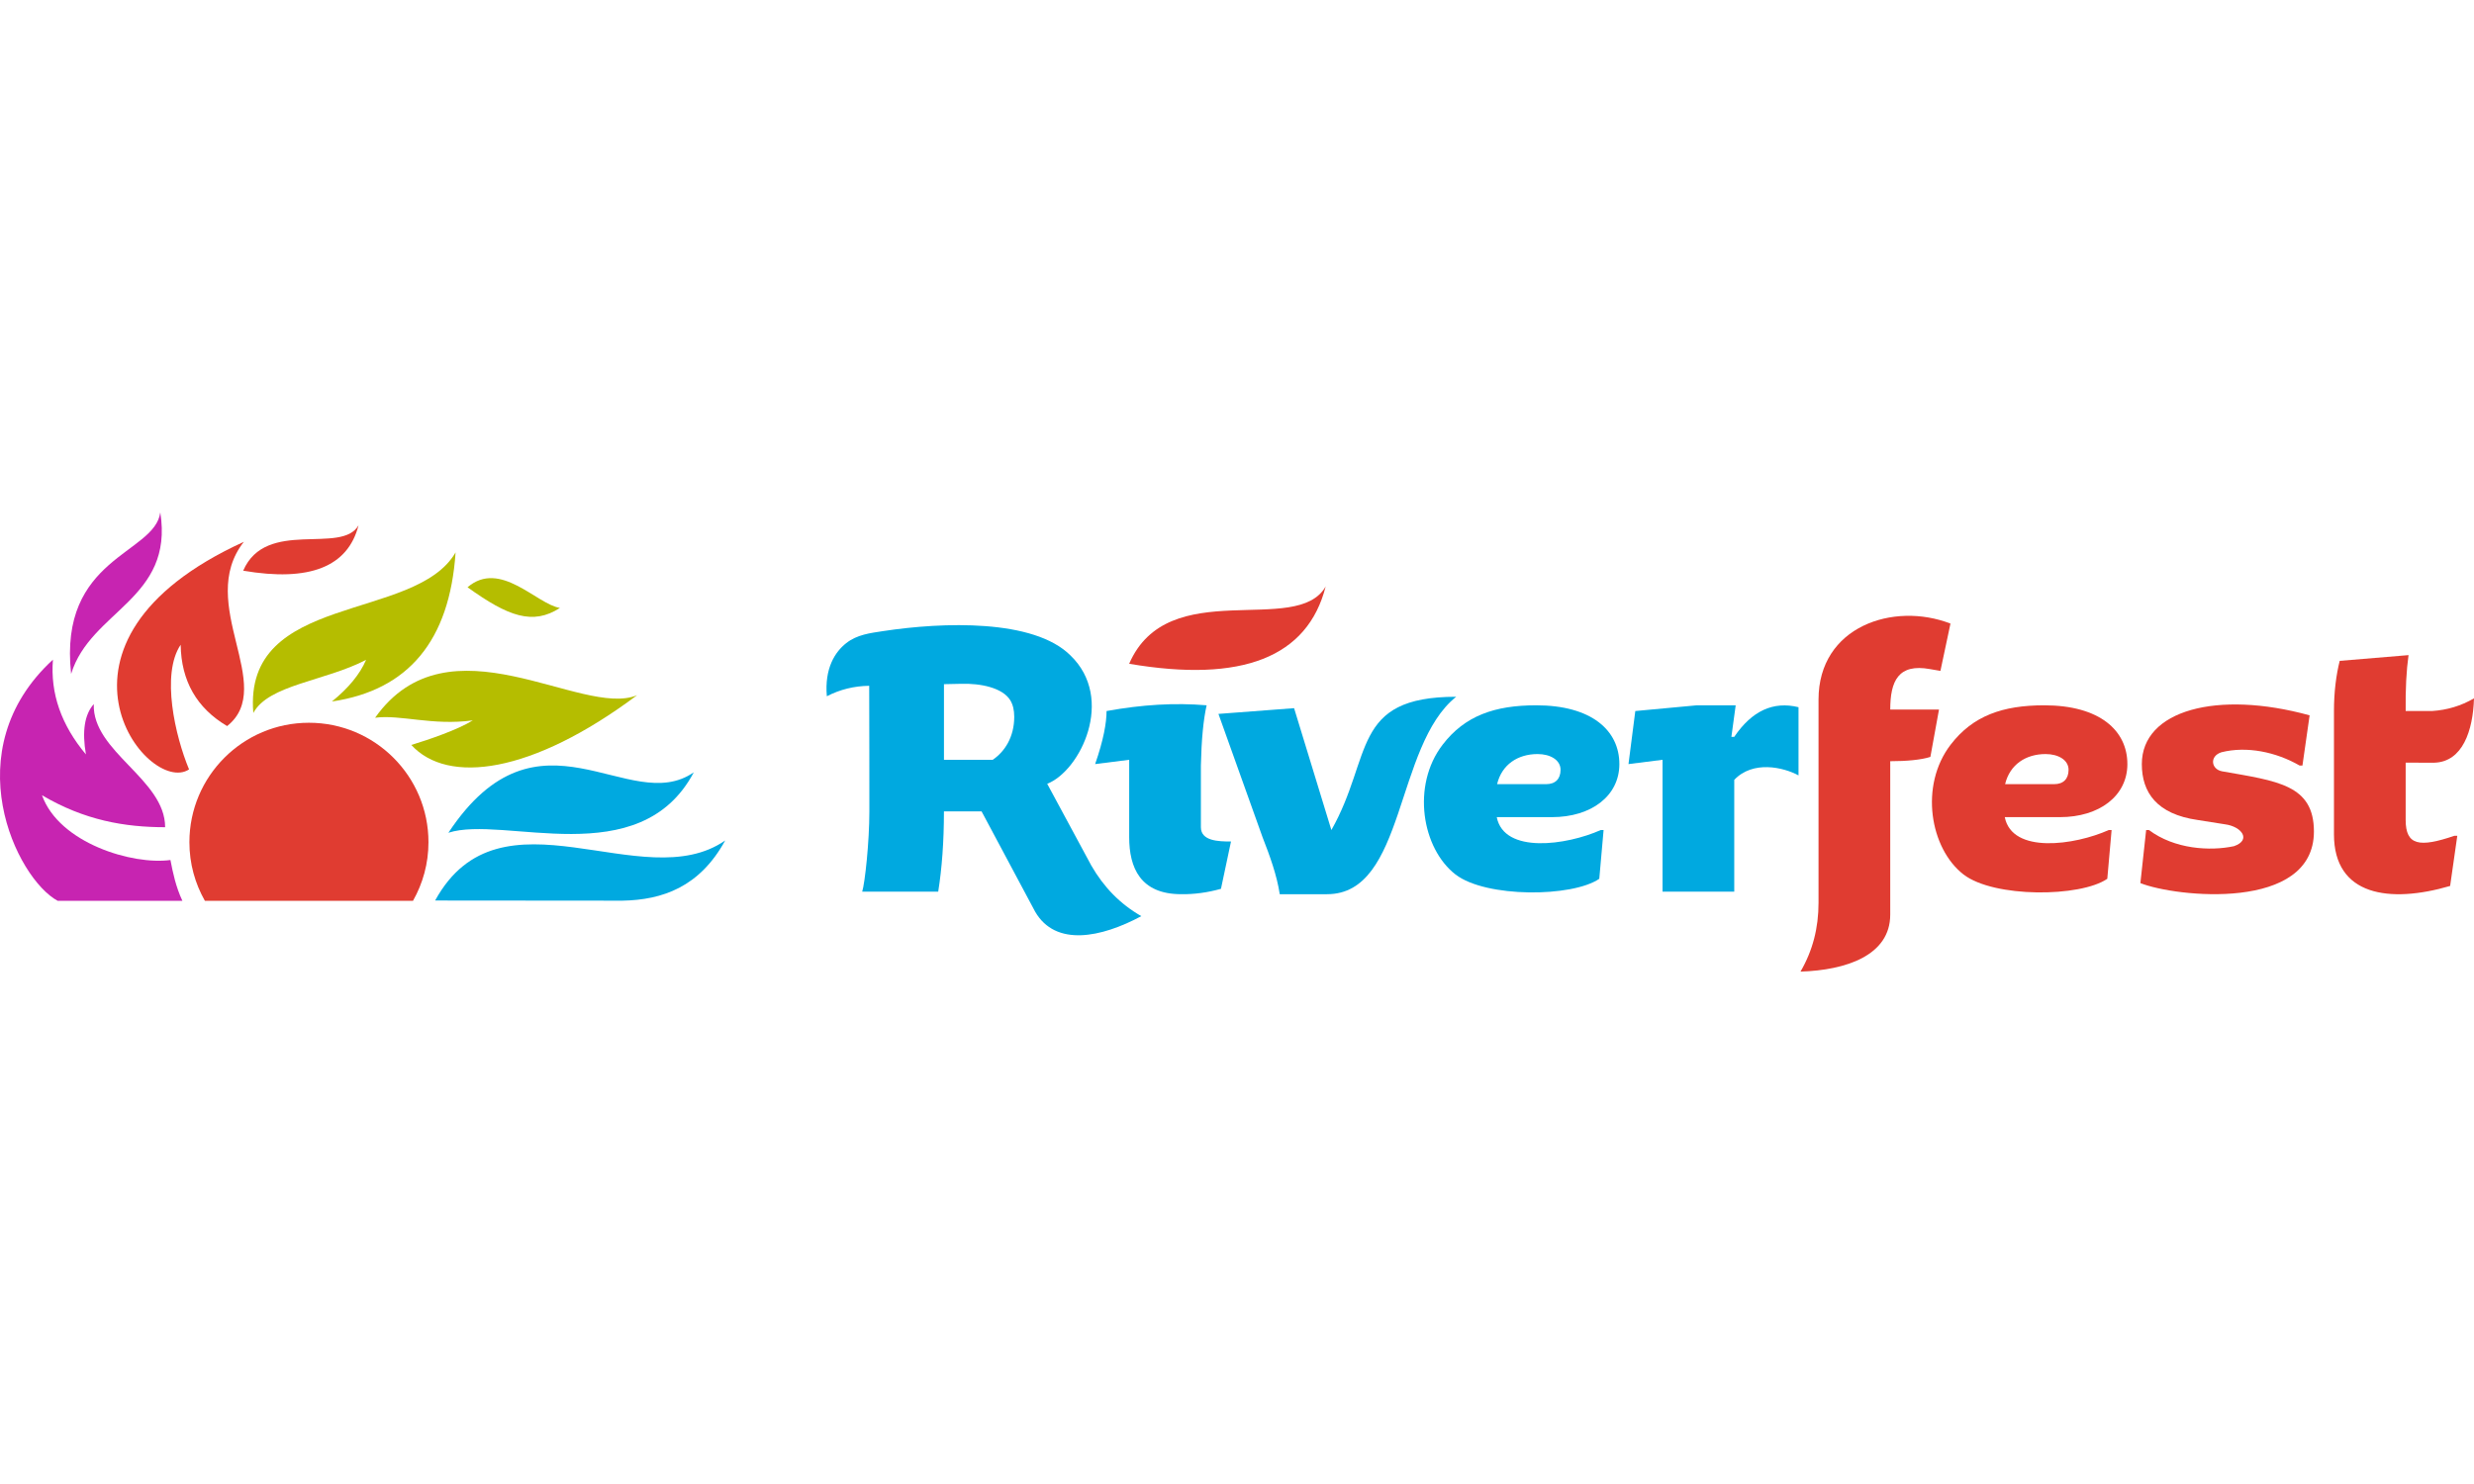 <?xml version="1.0" encoding="UTF-8"?>
<svg id="CMYK" xmlns="http://www.w3.org/2000/svg" version="1.1" viewBox="0 0 360 216">
  <defs>
    <style>
      .cls-1 {
        fill: #b5bd00;
      }

      .cls-1, .cls-2, .cls-3, .cls-4 {
        stroke-width: 0px;
      }

      .cls-2 {
        fill: #c724b1;
      }

      .cls-3 {
        fill: #e03c31;
      }

      .cls-4 {
        fill: #00a9e0;
      }
    </style>
  </defs>
  <g>
    <path class="cls-3" d="M52.17,76.458c-2.461,4.341-13.462-1.059-16.784,6.607,9.647,1.651,15.24-.555,16.784-6.607Z"/>
    <path class="cls-4" d="M65.246,121.211c8.043-2.616,27.84,6.029,35.713-8.801-9.423,6.557-22.564-11.06-35.713,8.801Z"/>
    <path class="cls-1" d="M54.582,104.469c3.723-.487,8.3,1.183,14.214.385-2.184,1.363-6.386,2.8-8.945,3.574,5.302,5.808,17.54,4.212,32.855-7.239-8.084,3.363-27.392-11.851-38.123,3.28Z"/>
    <path class="cls-1" d="M36.861,103.776c2.207-4.121,10.399-4.611,16.41-7.731-.9,2.088-2.561,4.108-4.975,6.061,11.141-1.644,17.136-8.878,17.997-21.701-5.878,10.173-30.924,5.784-29.431,23.371Z"/>
    <path class="cls-1" d="M81.478,88.488c-3.4-.541-8.682-7.084-13.445-3.01,5.96,4.286,9.508,5.543,13.445,3.01Z"/>
    <path class="cls-3" d="M44.951,105.199c-9.603,0-17.39,7.781-17.39,17.388,0,3.111.817,5.996,2.25,8.525h30.288c1.43-2.529,2.249-5.414,2.249-8.525,0-9.608-7.792-17.388-17.396-17.388Z"/>
    <path class="cls-4" d="M63.317,131.072l27.262.023c5.801-.111,11.222-1.968,14.948-8.765-11.994,8.352-32.712-8.58-42.211,8.742Z"/>
    <path class="cls-2" d="M23.326,74.578c-.813,6.12-14.832,6.478-12.977,23.51,2.844-9.242,14.973-10.865,12.977-23.51Z"/>
    <path class="cls-3" d="M26.289,93.844c.08,5.27,2.334,9.216,6.761,11.837,7.301-5.814-4.636-17.792,2.431-26.817-31.922,14.57-14.021,37.118-7.97,33.125-2.008-4.816-4.113-13.856-1.222-18.145Z"/>
    <path class="cls-2" d="M6.11,115.747c6.204,3.662,12.058,4.656,17.919,4.656,0-7-10.613-10.973-10.385-17.92-1.343,1.524-1.722,3.964-1.139,7.327-3.596-4.285-5.194-8.886-4.802-13.796-14.377,13.191-5.331,31.841.684,35.099h18.152c-.966-2.073-1.373-4.056-1.739-5.938-5.484.757-16.187-2.433-18.69-9.428Z"/>
  </g>
  <g>
    <path class="cls-4" d="M252.356,107.25h-.416l.626-4.592h-5.635l-8.973.835-.991,7.722,4.956-.627v19.199h10.434v-16.277c2.704-2.852,7.121-1.859,9.351-.649v-9.926c-3.677-.905-6.794.534-9.351,4.315Z"/>
    <path class="cls-4" d="M235.638,111.215c0-4.889-4.025-8.557-12.103-8.557-6.035,0-10.382,1.517-13.617,5.738-4.57,5.958-2.995,15.113,1.878,18.887,4.433,3.412,16.991,3.329,20.92.626l.627-7.094h-.417c-4.943,2.208-14.052,3.522-15.13-1.879h8.035c5.734,0,9.808-3.097,9.808-7.721ZM217.848,114.136c.687-2.859,3.014-4.382,5.896-4.382,1.856,0,3.338.868,3.338,2.295,0,1.32-.758,2.087-2.086,2.087h-7.148Z"/>
    <path class="cls-3" d="M309.561,111.215c0-4.889-4.026-8.557-12.104-8.557-6.035,0-10.381,1.517-13.617,5.738-4.57,5.958-2.994,15.113,1.878,18.887,4.433,3.412,16.992,3.329,20.921.626l.626-7.094h-.417c-4.942,2.208-14.052,3.522-15.129-1.879h8.035c5.733,0,9.808-3.097,9.808-7.721ZM291.77,114.136c.687-2.859,3.015-4.382,5.895-4.382,1.857,0,3.339.868,3.339,2.295,0,1.32-.758,2.087-2.087,2.087h-7.147Z"/>
    <path class="cls-3" d="M354.223,111.013c4.136-.125,5.633-4.688,5.777-9.368-1.898,1.106-3.921,1.705-6.124,1.848h-3.819c-.038-3.188.102-5.9.418-8.139l-10.017.836c-.503,2.008-.835,4.467-.835,7.303v17.947c0,8.938,8.07,10.095,16.903,7.513l1.043-7.304h-.417c-5.066,1.731-7.096,1.431-7.096-2.295v-8.347l4.166.007Z"/>
    <path class="cls-3" d="M323.344,112.265c-1.602-.289-1.864-2.208-.097-2.772,3.694-.928,7.939-.044,11.373,1.931h.417l1.043-7.304c-13.448-3.702-24.416-.744-24.416,7.096,0,4.133,2.178,7.288,8.139,8.138l3.964.626c2.402.308,3.902,2.28,1.305,3.183-3.487.747-8.649.439-12.365-2.347h-.416l-.836,7.721c5.107,2.046,25.252,4.199,25.252-7.513-.005-6.827-5.354-7.343-13.363-8.758Z"/>
    <path class="cls-4" d="M174.746,120.396v-8.973c.081-3.739.359-6.66.835-8.765-4.656-.387-9.327-.109-14.562.835,0,1.706-.444,4.231-1.664,7.722l4.957-.627v11.268c0,4.44,1.625,8.296,7.564,8.296,1.908.027,3.838-.234,5.791-.782l1.46-6.887c-1.837.002-4.382-.068-4.382-2.087Z"/>
    <path class="cls-3" d="M275.056,103.284c0-4.153,1.169-6.738,5.791-5.895l1.512.261,1.461-6.887c-8.303-3.215-19.199.422-19.199,11.06v29.581c0,3.655-.838,6.952-2.624,10.017,6.615-.205,13.058-2.346,13.058-8.296v-22.33c2.401,0,4.515-.198,5.843-.626l1.252-6.887h-7.095Z"/>
    <path class="cls-3" d="M192.903,85.358c-4.194,7.39-22.93-1.808-28.595,11.255,16.434,2.805,25.965-.947,28.595-11.255Z"/>
    <path class="cls-4" d="M211.889,101.417c-15.34,0-12.095,8.721-18.156,19.398l-5.426-17.739-11.008.835,6.418,17.946c1.06,2.716,2.077,5.5,2.504,8.296h6.887c11.419,0,9.834-21.604,18.783-28.735Z"/>
    <path class="cls-4" d="M158.802,125.985l-6.419-11.901c4.825-1.891,9.92-12.377,3.391-18.678-5.341-5.337-18.568-4.873-27.25-3.551-1.888.288-3.811.508-5.393,1.759-1.635,1.292-3.163,3.662-2.816,7.728,1.94-.999,3.975-1.491,6.165-1.524.017.307.025,18.282.025,18.282,0,4.443-.638,10.369-1.043,11.686h11.06c.541-3.394.835-7.305.835-11.686h5.477l7.791,14.592c2.975,5.153,9.624,3.786,15.456.655-3.08-1.761-5.453-4.198-7.28-7.364ZM144.454,110.589h-7.095v-11.007l2.504-.053c2.818-.084,6.024.565,7.148,2.4.382.627.574,1.426.574,2.4,0,2.979-1.407,5.089-3.13,6.26Z"/>
  </g>
</svg>
